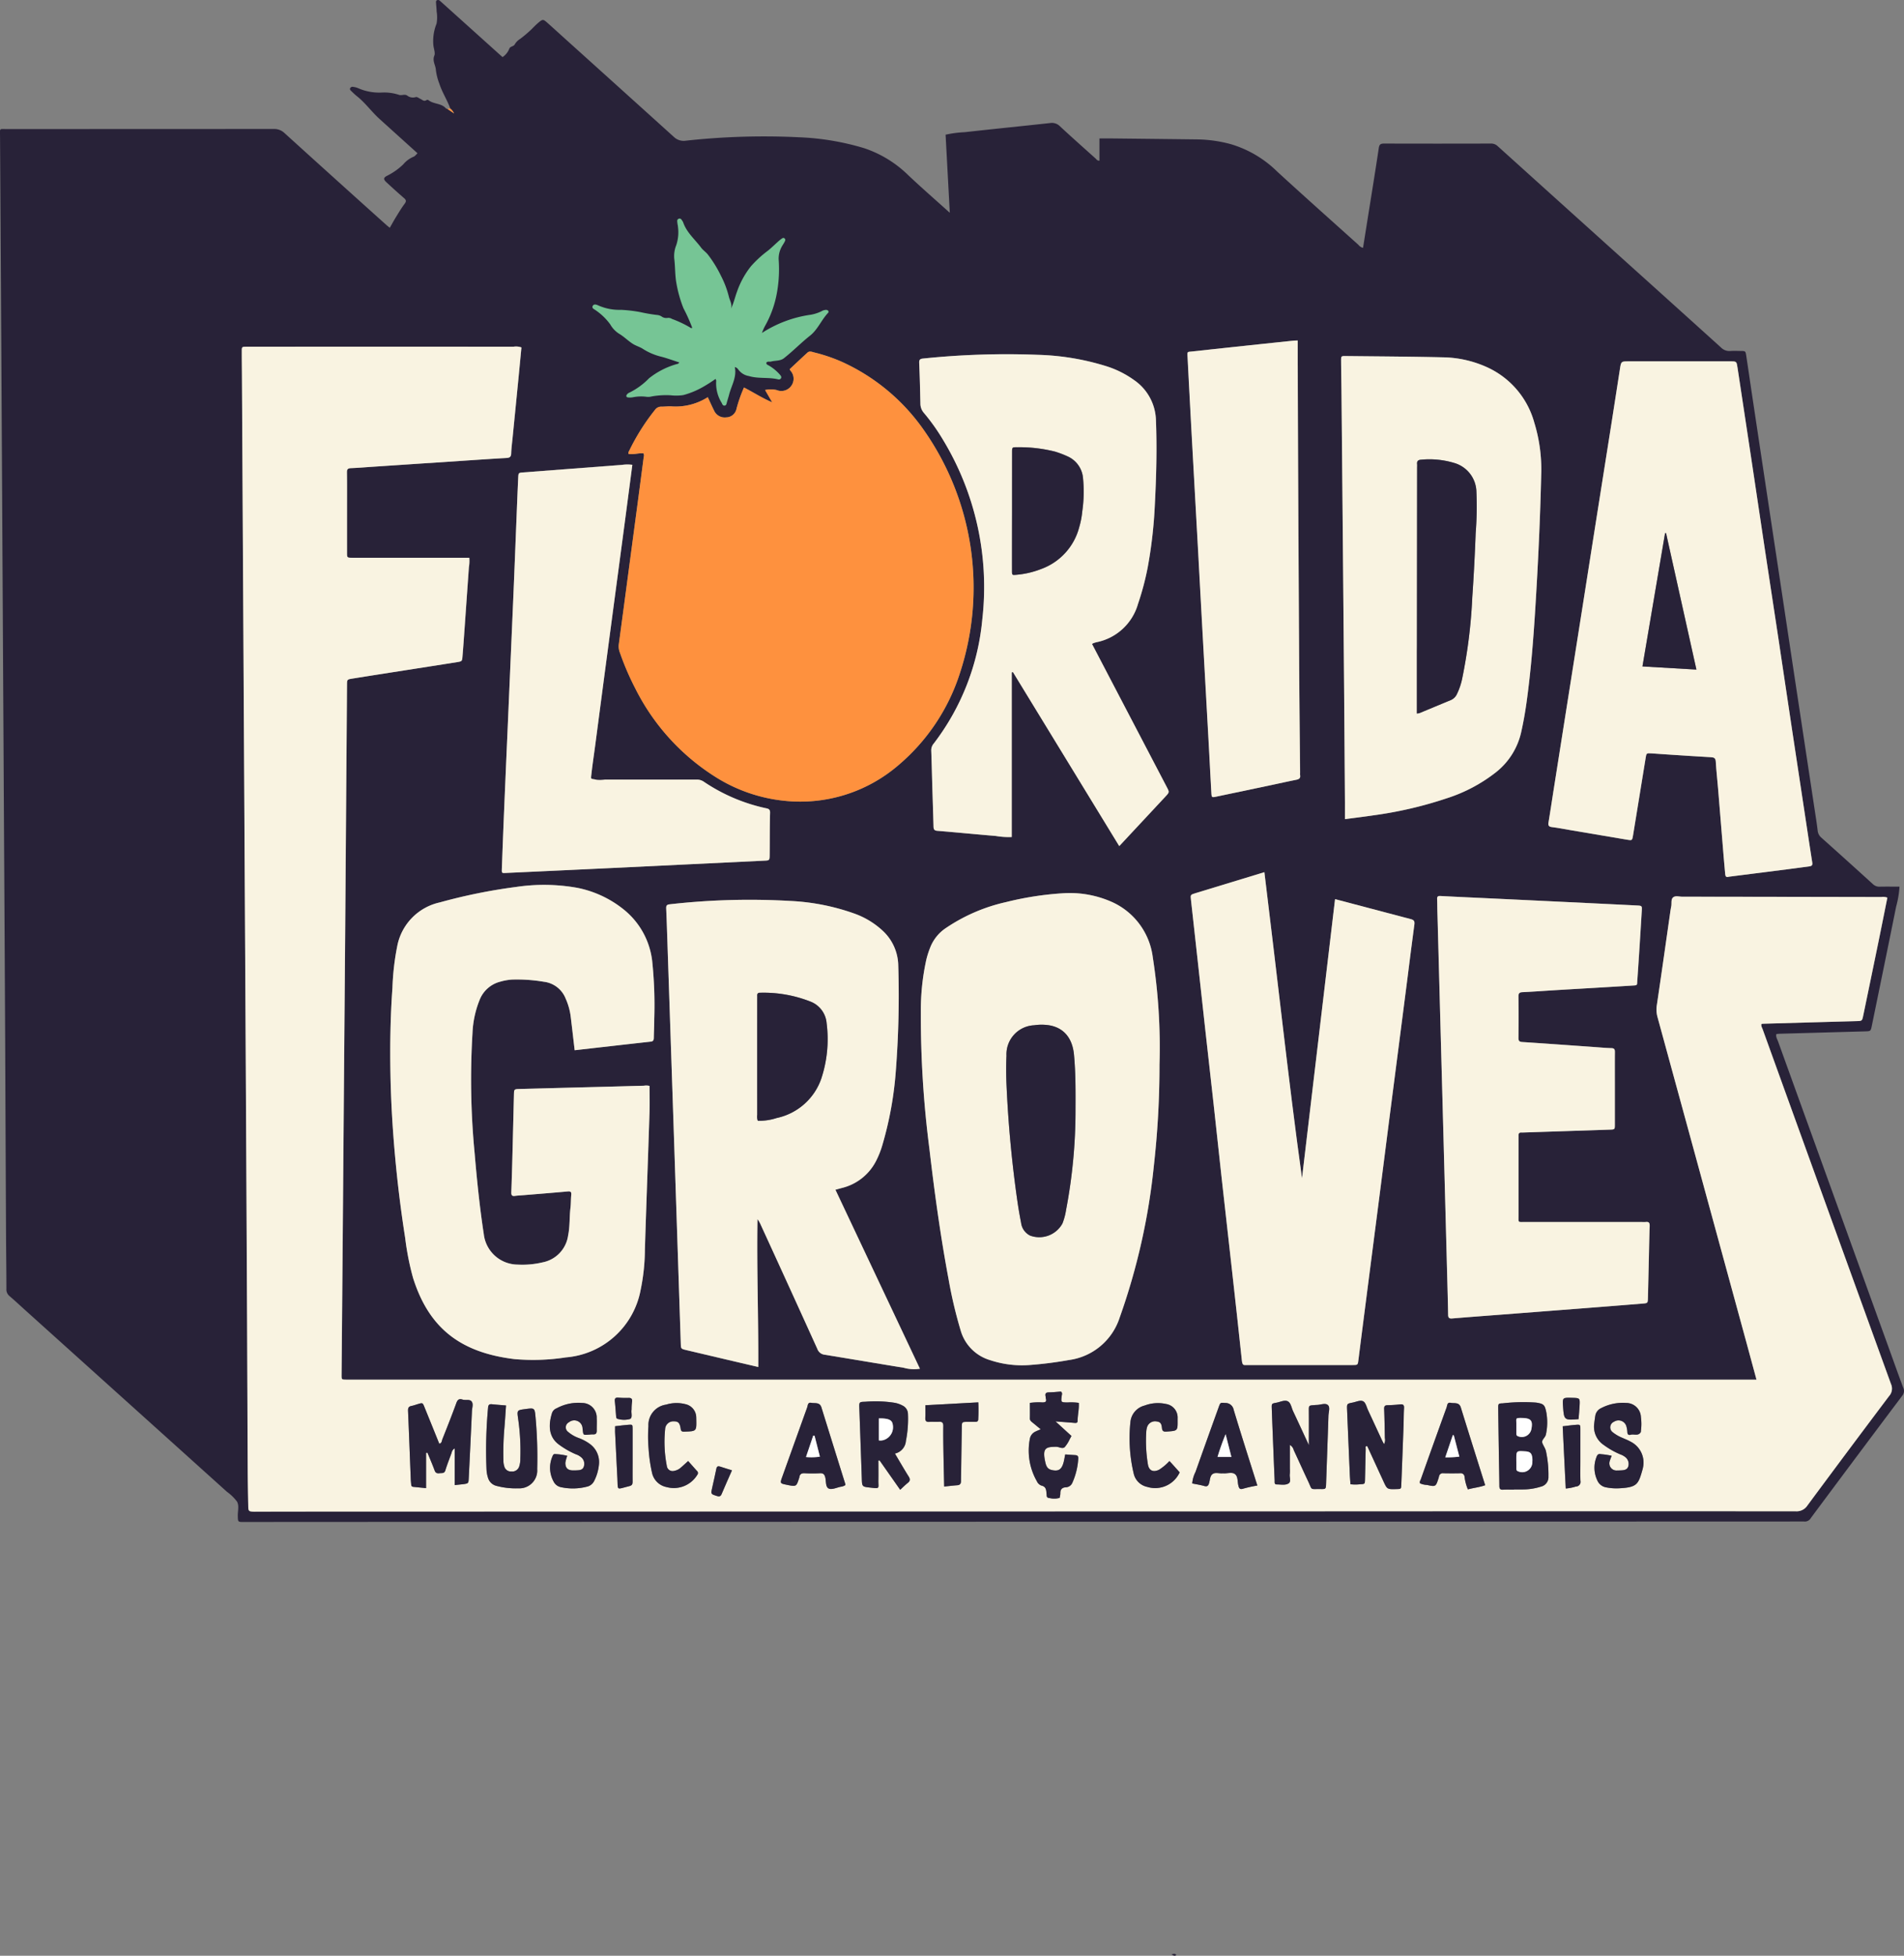 <svg xmlns="http://www.w3.org/2000/svg" width="242.5" height="248.965" viewBox="0 0 242.5 248.965"><rect x="0" y="0" width="242.5" height="248.965" fill="#808080" stroke="none"/><g id="Group_6776" data-name="Group 6776" transform="translate(-400.155 -163.579)"><g id="Group_6775" data-name="Group 6775" transform="translate(400.155 163.579)"><path id="Path_14281" data-name="Path 14281" d="M457.505,177.4c-.382-1.082-1.028-2.041-1.386-3.149a7.262,7.262,0,0,1-.449-1.752c-.028-.613-.485-1.157-.192-1.85.131-.309-.062-.836-.122-1.251a5.918,5.918,0,0,1,.4-2.806,4.529,4.529,0,0,0,.01-1.553c-.007-.357-.055-.712-.074-1.068-.007-.129-.035-.283.115-.36a.329.329,0,0,1,.378.072c.146.125.287.255.43.383l7.164,6.444c.122.11.245.217.383.337a2.27,2.27,0,0,0,.852-1.05c.114-.354.573-.261.724-.608a2.008,2.008,0,0,1,.666-.658,15.7,15.7,0,0,0,1.476-1.253c.267-.276.54-.548.832-.8.564-.477.623-.473,1.168.012.677.6,1.346,1.213,2.019,1.819q7.038,6.338,14.068,12.686a1.8,1.8,0,0,0,1.542.494,91.415,91.415,0,0,1,14.47-.433,33.149,33.149,0,0,1,8.252,1.391,14.625,14.625,0,0,1,5.622,3.453c1.674,1.579,3.411,3.09,5.272,4.766-.185-3.422-.361-6.681-.537-9.94a14.182,14.182,0,0,1,2.429-.319c3.627-.405,7.258-.767,10.885-1.164a1.431,1.431,0,0,1,1.25.41c1.487,1.383,3.008,2.729,4.52,4.085.134.12.229.315.513.292v-2.826c.621,0,1.191-.005,1.76,0q5.394.058,10.786.123a17.09,17.09,0,0,1,4.222.615,14.152,14.152,0,0,1,5.878,3.487c3.419,3.132,6.882,6.216,10.332,9.314a1.068,1.068,0,0,0,.592.388q.289-1.812.576-3.615c.483-3.033.977-6.064,1.433-9.1.07-.462.241-.562.671-.562q6.8.02,13.591,0a1.2,1.2,0,0,1,.878.328q9.2,8.3,18.414,16.591,5.018,4.518,10.029,9.043a1.487,1.487,0,0,0,1.177.446c.436-.033.878-.011,1.317-.006.62.007.631.008.723.612.239,1.572.465,3.147.7,4.72q.855,5.695,1.716,11.39.785,5.206,1.573,10.412.779,5.166,1.556,10.332.785,5.207,1.574,10.412.794,5.246,1.589,10.493c.135.895.282,1.788.387,2.687a1.339,1.339,0,0,0,.48.907q3.286,2.934,6.548,5.9a1.175,1.175,0,0,0,.881.333c.819-.017,1.64-.005,2.515-.005a12.358,12.358,0,0,1-.428,2.534c-1.016,5.052-2.058,10.1-3.092,15.146-.148.723-.146.723-.88.744l-10.781.3c-.163,0-.326.024-.5.037-.1.367.109.652.214.945q7.074,19.6,14.165,39.194c.587,1.623,1.163,3.251,1.77,4.867a.949.949,0,0,1-.124,1.044q-5.837,7.765-11.634,15.561a.877.877,0,0,1-.887.444,2.347,2.347,0,0,0-.329,0l-69.931.023-61.941.017-58.976.014c-2.5,0-5,.009-7.5.01-.777,0-.765,0-.788-.736-.02-.626.2-1.323-.1-1.86a5.9,5.9,0,0,0-1.287-1.253q-12.852-11.569-25.705-23.135c-.653-.587-1.294-1.189-1.962-1.759a1.081,1.081,0,0,1-.415-.911c0-2.169-.035-4.337-.046-6.505q-.059-12.353-.111-24.707-.075-14.824-.164-29.648-.082-14.742-.165-29.483-.082-14.824-.166-29.648-.078-13.383-.161-26.765c-.006-1.073-.134-.907.912-.907q16.968-.007,33.936-.013a1.887,1.887,0,0,1,1.388.524q6.465,5.863,12.963,11.691c.121.109.251.207.441.363.283-.491.537-.96.817-1.414.346-.56.685-1.128,1.08-1.652.249-.329.172-.5-.105-.735-.749-.644-1.48-1.311-2.206-1.98-.424-.391-.414-.6.1-.856a8.186,8.186,0,0,0,2.035-1.444,3.448,3.448,0,0,1,1.292-.958c.189-.058.329-.276.519-.446q-2.419-2.185-4.822-4.355c-1.016-.916-1.812-2.049-2.888-2.907-.257-.2-.493-.436-.731-.664-.1-.092-.209-.206-.141-.352a.351.351,0,0,1,.424-.168,2.171,2.171,0,0,1,.631.174,6.676,6.676,0,0,0,3.036.537,6,6,0,0,1,2.062.274c.388.166.728-.112,1.1.1a1.173,1.173,0,0,0,1.072.217c.2-.079.409.12.606.21.259.119.482.4.816.151a.25.25,0,0,1,.232.023c.658.53,1.647.361,2.228,1.055.029.035.1.031.158.045l.868.585A1.641,1.641,0,0,0,457.505,177.4ZM623.867,339.207H444.754c-.165,0-.33,0-.494,0-.6-.009-.6-.009-.594-.636q.066-7.823.131-15.647.084-10.252.165-20.506.082-10.13.164-20.258.07-8.977.132-17.954.049-6.712.1-13.424c0-.7,0-.71.68-.819,2.22-.356,4.443-.7,6.664-1.049s4.444-.692,6.665-1.046c.636-.1.651-.113.7-.739.1-1.176.18-2.353.264-3.531q.277-3.9.55-7.8a4.867,4.867,0,0,0,.052-1.218h-.893q-7,0-14,0c-.672,0-.679-.007-.68-.659q-.006-2.718,0-5.437c0-1.593.012-3.185-.009-4.777-.005-.4.12-.52.508-.535.932-.036,1.863-.116,2.794-.178q5.792-.385,11.585-.77c1.808-.119,3.615-.243,5.424-.345.395-.022.591-.132.606-.569.023-.657.11-1.312.175-1.967q.372-3.768.746-7.536c.131-1.333.255-2.667.383-4a2.017,2.017,0,0,0-1-.094q-16.8-.007-33.609,0c-.137,0-.274,0-.412,0-.582.011-.593.012-.594.573,0,1.016.013,2.031.019,3.047q.082,14.742.165,29.484.083,14.866.165,29.732.082,14.7.164,29.4.086,15.937.164,31.874.046,9.472.08,18.944c.008,1.537.036,3.074.067,4.61.011.545.078.6.616.634.192.012.384,0,.576,0q5.766-.006,11.532-.012l59.31-.014,58.979-.018q33.032-.011,66.063-.007a1.63,1.63,0,0,0,1.5-.731q5.166-6.983,10.395-13.919a1.423,1.423,0,0,0,.254-1.544q-8.2-22.56-16.339-45.141c-.079-.219-.232-.433-.158-.7.09-.01.171-.026.253-.028q5.926-.167,11.852-.331c.708-.02.712-.015.863-.747q.96-4.629,1.914-9.26c.39-1.9.769-3.81,1.151-5.708a1.46,1.46,0,0,0-.758-.085q-12.685-.025-25.37-.039c-.382,0-.838-.148-1.128.066-.34.252-.187.766-.269,1.162-.045.215-.08.432-.112.649-.569,3.964-1.127,7.93-1.717,11.891a3.61,3.61,0,0,0,.073,1.534q5.644,20.616,11.274,41.235C622.966,335.88,623.4,337.492,623.867,339.207ZM482.1,221.288a.531.531,0,0,1,.047.455q-.371,2.814-.74,5.629-.618,4.649-1.24,9.3-.6,4.486-1.2,8.97a2.189,2.189,0,0,0,.155,1.044,34.277,34.277,0,0,0,1.95,4.531,28.26,28.26,0,0,0,10.075,11.179,20.318,20.318,0,0,0,9.012,3.132,19.157,19.157,0,0,0,14.314-4.446,25.569,25.569,0,0,0,7.965-11.875,34.9,34.9,0,0,0-4.77-31.1,25.6,25.6,0,0,0-10.309-8.48,21.125,21.125,0,0,0-3.5-1.184c-.279-.069-.591-.225-.86.023-.762.7-1.514,1.41-2.262,2.109a1.529,1.529,0,0,0,.091.178,1.53,1.53,0,0,1,.137,1.909,1.558,1.558,0,0,1-1.9.565,3.391,3.391,0,0,0-1.462,0l.905,1.564c-1.265-.53-2.391-1.27-3.591-1.886a17.71,17.71,0,0,0-.957,2.731,1.359,1.359,0,0,1-1.308,1.074,1.483,1.483,0,0,1-1.546-.87c-.278-.551-.528-1.117-.8-1.7a7.641,7.641,0,0,1-4.5,1.179c-.468-.045-.931.029-1.394.026a.952.952,0,0,0-.828.407,27.4,27.4,0,0,0-3.287,5.211.487.487,0,0,0-.081.4C480.845,221.476,481.491,221.235,482.1,221.288Zm-8.749,75.986c3.271-.372,6.482-.741,9.693-1.1.344-.038.381-.235.386-.5.017-.8.055-1.59.058-2.386a53.908,53.908,0,0,0-.266-7.4,9.856,9.856,0,0,0-3.49-6.427A13.641,13.641,0,0,0,473.7,276.6a23.988,23.988,0,0,0-7.787-.118,70.43,70.43,0,0,0-9.743,1.972,7.059,7.059,0,0,0-5.42,5.574,32.613,32.613,0,0,0-.608,5.308c-.268,3.669-.32,7.345-.253,11.024.066,3.541.28,7.074.605,10.6q.473,5.122,1.269,10.206a34.462,34.462,0,0,0,1,5.078c2,6.347,5.968,9.5,12.893,10.343a27.091,27.091,0,0,0,6.568-.214,10.546,10.546,0,0,0,9.523-8.572,25.989,25.989,0,0,0,.548-5.226c.182-5.787.4-11.573.587-17.359.036-1.117.005-2.237.005-3.4a1.7,1.7,0,0,0-.731-.025c-1.481.033-2.963.08-4.444.118q-5.678.148-11.356.295c-.721.019-.724.032-.741.725q-.1,3.786-.188,7.572-.063,2.427-.146,4.854c-.012.344.074.514.454.463s.766-.065,1.149-.1c1.859-.154,3.719-.3,5.578-.47.374-.034.49.063.453.438-.054.546-.033,1.1-.1,1.643-.139,1.172-.055,2.362-.3,3.524a4.054,4.054,0,0,1-3.239,3.42,11.118,11.118,0,0,1-3.184.287,4.376,4.376,0,0,1-4.318-3.885c-.522-3.417-.874-6.856-1.166-10.3a97.837,97.837,0,0,1-.272-15.294,12.652,12.652,0,0,1,.918-4.238,3.838,3.838,0,0,1,2.622-2.3,7.2,7.2,0,0,1,1.453-.264,20.388,20.388,0,0,1,4.1.277,3.411,3.411,0,0,1,2.779,2.155,7.983,7.983,0,0,1,.649,2.37C473.019,294.444,473.174,295.806,473.346,297.274Zm33.211,17.76c.334-.091.6-.165.858-.235a6.651,6.651,0,0,0,4.275-3.353,11.4,11.4,0,0,0,.874-2.211,44.919,44.919,0,0,0,1.678-9.288,124.052,124.052,0,0,0,.313-13.488,6.153,6.153,0,0,0-1.969-4.387,10.471,10.471,0,0,0-3.633-2.2,28.191,28.191,0,0,0-8.119-1.6,90.3,90.3,0,0,0-15.368.423c-.418.04-.481.2-.465.56.07,1.562.117,3.125.169,4.689q.411,12.174.819,24.35.439,13.162.87,26.325c.022.66.019.665.71.829q3.079.728,6.159,1.45c.979.229,1.96.456,3,.7.034-6.328-.2-12.574-.1-18.823a3.641,3.641,0,0,1,.421.734q3.6,7.887,7.2,15.78a1.12,1.12,0,0,0,.941.748c3.355.543,6.706,1.115,10.061,1.659a4.748,4.748,0,0,0,2.065.124Zm41.274-15.977a74.368,74.368,0,0,0-.856-13.623,8.923,8.923,0,0,0-5.28-7.068,13.2,13.2,0,0,0-6.268-1.067,40.016,40.016,0,0,0-7.144,1.118,22.33,22.33,0,0,0-7.789,3.392,5.273,5.273,0,0,0-1.853,2.357,11.491,11.491,0,0,0-.505,1.563,29.958,29.958,0,0,0-.7,6.7,131.346,131.346,0,0,0,1.083,17.326c.647,5.558,1.405,11.1,2.437,16.6a57.1,57.1,0,0,0,1.565,6.638,5.524,5.524,0,0,0,3.742,3.734,12.878,12.878,0,0,0,5.116.611,48.8,48.8,0,0,0,4.9-.624,7.9,7.9,0,0,0,6.474-5.393,82.457,82.457,0,0,0,4.37-19.448A113.949,113.949,0,0,0,547.831,299.057Zm72.521-23.872c2.45-.31,4.927-.621,7.4-.938.952-.122,1.9-.261,2.855-.38.307-.038.413-.158.362-.483-.3-1.869-.577-3.74-.861-5.611q-.865-5.694-1.726-11.388-.863-5.736-1.718-11.473c-.577-3.823-1.166-7.645-1.743-11.468s-1.142-7.649-1.718-11.472q-.87-5.776-1.749-11.551c-.126-.837-.112-.842-.932-.842H607.594c-.978,0-.969,0-1.123,1.011q-.523,3.415-1.063,6.828-.954,6.054-1.915,12.107-.859,5.444-1.714,10.89-.956,6.053-1.914,12.107-.943,5.972-1.886,11.945c-.2,1.273-.39,2.548-.6,3.819-.064.382.035.535.441.583.789.095,1.57.253,2.353.386q3.609.611,7.219,1.22c.636.106.649.1.757-.564q.805-4.911,1.6-9.824c.1-.636.1-.641.775-.6s1.369.1,2.054.141c1.835.118,3.67.242,5.506.344.393.022.576.125.6.566.063,1.123.193,2.242.287,3.363q.365,4.389.72,8.779c.059.711.124,1.422.189,2.132C619.9,275.084,619.964,275.32,620.353,275.185Zm-81.115-29.63a1.4,1.4,0,0,1,.18-.1,3.757,3.757,0,0,1,.393-.119,6.9,6.9,0,0,0,5.289-4.892,34.734,34.734,0,0,0,1.224-4.6,58.289,58.289,0,0,0,.911-7.923c.193-3.617.287-7.238.145-10.86a6.408,6.408,0,0,0-2.772-5.087,12.463,12.463,0,0,0-3.51-1.763,32.14,32.14,0,0,0-8.734-1.46,103.218,103.218,0,0,0-14.634.472c-.37.034-.518.135-.5.549.075,1.726.116,3.455.154,5.183a1.791,1.791,0,0,0,.443,1.189,25.544,25.544,0,0,1,2.431,3.417,36.177,36.177,0,0,1,5.008,22.88,30.572,30.572,0,0,1-6.184,15.794,1.3,1.3,0,0,0-.318.893c.056,1.481.087,2.962.131,4.444.051,1.727.112,3.455.157,5.183.009.335.042.555.473.59,2.488.2,4.972.45,7.46.656a9.741,9.741,0,0,0,2.029.134V249.177l.151-.044,13.541,22.156L548.574,265c.53-.568.531-.57.183-1.235q-3.79-7.25-7.581-14.5Q540.206,247.41,539.238,245.555Zm30.954,32.484c-1.411,11.9-2.812,23.713-4.214,35.531-.906-6.493-1.691-12.972-2.46-19.453s-1.535-12.99-2.332-19.506c-3,.913-5.88,1.789-8.761,2.668-.676.206-.661.209-.585.892q.464,4.13.914,8.261.441,4.009.881,8.017c.358,3.217.724,6.433,1.08,9.65s.7,6.435,1.052,9.652c.411,3.708.833,7.414,1.247,11.122.441,3.953.888,7.905,1.3,11.86.076.72.22.621.69.62q3.212-.006,6.424,0,3.5,0,7,0c.663,0,.66-.009.74-.67q.166-1.347.34-2.694.528-4.121,1.059-8.241.62-4.814,1.242-9.628.613-4.774,1.221-9.548.624-4.855,1.254-9.709.537-4.161,1.071-8.323c.31-2.421.605-4.844.935-7.262.057-.414-.053-.585-.443-.687C576.672,279.755,573.5,278.912,570.192,278.039Zm1.259-10.18c1.346-.18,2.517-.321,3.683-.495a50.649,50.649,0,0,0,9.273-2.159,20,20,0,0,0,6.289-3.328,8.994,8.994,0,0,0,3.191-5.051c.29-1.285.519-2.581.7-3.884.558-4.025.87-8.075,1.121-12.128.347-5.615.612-11.235.74-16.86a20.177,20.177,0,0,0-.883-6.578,10.923,10.923,0,0,0-6.224-7.141,14.079,14.079,0,0,0-5.272-1.166c-4.17-.1-8.342-.118-12.514-.164-.582-.006-.6.011-.595.587.008,1.317.037,2.634.05,3.951q.074,7.863.144,15.726.094,10.745.186,21.491.062,7.535.111,15.07C571.455,266.409,571.451,267.089,571.451,267.859ZM583.9,304.471q.329,12.18.658,24.36.029,1.07.045,2.141c0,.337.123.477.5.446,2.187-.184,4.377-.344,6.566-.512q5.007-.386,10.014-.774,3.858-.3,7.715-.611c.626-.051.634-.066.651-.726.045-1.729.08-3.457.121-5.186.031-1.317.055-2.634.1-3.95.013-.379-.085-.577-.5-.52a3.588,3.588,0,0,1-.494,0q-7.454,0-14.908,0c-.9,0-.8.1-.8-.774q-.005-4.9,0-9.8c0-.137.006-.275,0-.412-.013-.261.073-.421.368-.407.164.008.329,0,.494-.009q5.39-.178,10.78-.357c.616-.021.625-.027.627-.65,0-1.785,0-3.569,0-5.353,0-1.29-.008-2.581.005-3.871,0-.33-.068-.486-.445-.5-.795-.022-1.588-.1-2.382-.155-2.984-.21-5.968-.428-8.953-.621-.387-.025-.508-.132-.5-.527q.032-2.635,0-5.271c0-.376.089-.529.494-.548,1.48-.07,2.958-.182,4.438-.271,3.151-.189,6.3-.363,9.452-.565.828-.053.7.021.757-.743.206-2.929.385-5.861.565-8.791.038-.622.022-.638-.65-.671q-4.481-.227-8.964-.437-4.565-.22-9.129-.437c-2.3-.109-4.606-.209-6.908-.331-.346-.018-.43.1-.414.414.024.493.017.988.031,1.482Q583.559,292,583.9,304.471Zm-103.2-81.72a4.763,4.763,0,0,0-1.329.006q-6.281.474-12.561.957c-.6.046-.623.041-.653.667-.079,1.672-.143,3.345-.211,5.018-.132,3.263-.256,6.527-.395,9.791q-.378,8.884-.768,17.768-.224,5.183-.447,10.365-.142,3.414-.263,6.829c-.021.573-.011.576.5.552q6.745-.313,13.49-.629,9.705-.463,19.41-.934c.684-.033.7-.027.709-.746.021-1.784,0-3.569.052-5.353.014-.5-.269-.522-.584-.59a22.647,22.647,0,0,1-7.815-3.336,1.581,1.581,0,0,0-.917-.3q-5.848.013-11.7,0a4.125,4.125,0,0,1-1.062.035c-.814-.206-.766.062-.664-.845.135-1.2.318-2.392.476-3.589q.614-4.65,1.225-9.3.626-4.731,1.259-9.462.619-4.649,1.24-9.3C480.026,227.835,480.356,225.309,480.692,222.751Zm84.742-15.83c-.266.012-.43.012-.591.029q-3.723.392-7.447.787-2.7.288-5.4.583c-.628.068-.623-.028-.586.687q.277,5.343.567,10.686.382,6.986.774,13.972.276,5.014.546,10.028.388,7.027.781,14.054c.124,2.247.237,4.494.364,6.74.035.627.049.626.685.492q3.419-.718,6.837-1.437c1.1-.232,2.2-.479,3.3-.7.35-.07.549-.2.479-.594a1.967,1.967,0,0,1,0-.329c-.036-3.951-.083-7.9-.107-11.854q-.081-13.255-.145-26.51-.032-6.546-.049-13.092C565.432,209.314,565.435,208.165,565.435,206.921Z" transform="translate(-400.155 -163.579)" fill="#282238"></path><path id="Path_14282" data-name="Path 14282" d="M710.243,680.573c.207-.06.423-.182.621.063C710.619,680.854,710.428,680.656,710.243,680.573Z" transform="translate(-561.039 -431.77)" fill="#282238"></path><path id="Path_14283" data-name="Path 14283" d="M518.924,192.306a1.64,1.64,0,0,1,.478.612l-.868-.585Z" transform="translate(-461.574 -178.483)" fill="#fe913e"></path><path id="Path_14284" data-name="Path 14284" d="M657.074,386.776c-.466-1.715-.9-3.327-1.341-4.938Q650.1,361.22,644.458,340.6a3.608,3.608,0,0,1-.073-1.534c.59-3.961,1.148-7.927,1.717-11.891.031-.217.067-.434.112-.649.082-.4-.071-.91.269-1.162.29-.215.746-.067,1.128-.066q12.685.014,25.37.039a1.46,1.46,0,0,1,.758.085c-.382,1.9-.761,3.8-1.151,5.708q-.951,4.631-1.914,9.261c-.152.732-.155.727-.863.747q-5.926.163-11.852.331c-.082,0-.163.018-.253.028-.074.263.079.476.158.7q8.156,22.576,16.339,45.141a1.422,1.422,0,0,1-.254,1.544q-5.226,6.939-10.395,13.919a1.63,1.63,0,0,1-1.5.731q-33.031-.017-66.063.007l-58.979.018-59.31.014q-5.766,0-11.532.012c-.192,0-.385.01-.576,0-.537-.034-.6-.089-.616-.634-.031-1.536-.059-3.073-.067-4.61q-.046-9.472-.08-18.944-.078-15.937-.164-31.874-.079-14.7-.164-29.4-.083-14.866-.165-29.732-.082-14.742-.165-29.484c-.006-1.016-.02-2.032-.019-3.047,0-.561.012-.562.594-.573.138,0,.275,0,.412,0q16.8,0,33.609,0a2.017,2.017,0,0,1,1,.094c-.127,1.329-.251,2.663-.383,4q-.37,3.768-.746,7.536c-.065.656-.152,1.311-.175,1.967-.015.437-.212.547-.606.569-1.809.1-3.616.226-5.424.345q-5.792.383-11.585.77c-.932.062-1.862.142-2.794.178-.388.015-.513.139-.508.535.022,1.592.009,3.185.009,4.777q0,2.718,0,5.437c0,.652.008.659.68.659q7,0,14,0h.893a4.866,4.866,0,0,1-.052,1.218q-.276,3.9-.55,7.8c-.084,1.177-.165,2.355-.264,3.531-.053.626-.068.638-.7.739-2.221.354-4.443.7-6.665,1.046s-4.444.693-6.664,1.049c-.677.109-.676.124-.68.819q-.048,6.712-.1,13.424-.066,8.976-.132,17.954-.079,10.129-.164,20.259-.083,10.253-.165,20.506-.064,7.824-.131,15.647c-.005.627,0,.627.594.636.165,0,.33,0,.494,0H657.074ZM487.627,396.1l.173-.036c.309.758.639,1.508.919,2.276.126.346.348.385.639.346s.594.064.725-.36c.235-.758.53-1.5.8-2.243a.745.745,0,0,1,.394-.552V400.2l.885-.094c.054-.006.109-.009.164-.017.7-.1.7-.1.738-.781q.208-4.275.408-8.551c.018-.405.2-.886-.043-1.2s-.778-.115-1.164-.244c-.42-.141-.625.014-.78.439-.564,1.544-1.167,3.073-1.776,4.6-.081.2-.058.512-.4.581q-.942-2.326-1.882-4.647c-.234-.575-.239-.573-.8-.409-.289.084-.574.191-.868.25-.38.076-.442.291-.426.648.127,2.878.231,5.757.346,8.635.01.246.036.492.058.738a.262.262,0,0,0,.244.275l1.647.167Zm117.734,3.987a5.147,5.147,0,0,0,1.268,0c.559-.025.568-.037.583-.622.033-1.29.051-2.579.087-3.869,0-.131-.094-.339.159-.377a.828.828,0,0,1,.091.128q1,2.165,1.993,4.332c.489,1.065.489,1.065,1.7,1.029.567-.017.57-.017.593-.6q.143-3.7.283-7.4c.028-.768.016-1.538.064-2.3.027-.419-.124-.526-.514-.482-.518.059-1.04.1-1.561.1-.347.006-.469.117-.455.479.048,1.234.065,2.469.09,3.7a1.1,1.1,0,0,1-.112.781c-.1-.2-.19-.356-.265-.518-.589-1.268-1.172-2.538-1.764-3.8-.185-.4-.295-.95-.611-1.13-.359-.2-.892.066-1.345.155-.742.146-.746.145-.714.939q.171,4.114.348,8.227C605.3,399.268,605.333,399.677,605.361,400.091Zm-5.3-4.975c-.72-1.552-1.357-2.941-2.01-4.322-.208-.441-.274-1.067-.685-1.264s-.949.09-1.43.18c-.605.114-.619.115-.6.7.06,1.727.13,3.454.2,5.18q.079,2.014.167,4.028c.009.2-.063.508.261.5.516-.005,1.105.138,1.527-.141.343-.226.084-.769.139-1.168a4.84,4.84,0,0,0,.009-.658c0-1,0-1.993,0-3.067a1.06,1.06,0,0,1,.5.676c.616,1.314,1.207,2.64,1.827,3.952.561,1.188.2.976,1.549.993.715.009.715,0,.74-.7.1-2.878.208-5.755.3-8.634.015-.459.235-1.059-.056-1.344-.332-.323-.932-.038-1.416-.03-.109,0-.219.013-.329.021-.724.05-.7.05-.695.816C600.074,392.2,600.062,393.562,600.062,395.117ZM626.2,400.78v-.025c.384,0,.769.007,1.153,0a7.6,7.6,0,0,0,2.268-.358,1.23,1.23,0,0,0,.957-1.272,14.112,14.112,0,0,0-.321-3.267c-.093-.373-.349-.7-.461-1.039-.123-.373.384-.656.46-1.062a7.2,7.2,0,0,0,.059-2.779c-.2-.993-.314-1.12-1.3-1.279a22.827,22.827,0,0,0-4.271.095c-.552.014-.564.055-.558.642.02,1.922.05,3.843.079,5.764.021,1.372.055,2.744.065,4.116,0,.345.1.494.471.472C625.262,400.759,625.729,400.78,626.2,400.78ZM565.913,393.1c-.267.113-.465.185-.652.278a1.245,1.245,0,0,0-.726.935,7.848,7.848,0,0,0,.9,5.4,1,1,0,0,0,.587.548c.523.116.6.489.628.917.008.109.029.218.029.328,0,.251.156.332.369.34a2.523,2.523,0,0,0,1.273-.023c.03-.014.028-.1.038-.155a2.079,2.079,0,0,0,.061-.406c-.015-.485.178-.752.69-.787a.935.935,0,0,0,.839-.575,8.8,8.8,0,0,0,.752-3.1c.014-.288-.107-.4-.369-.418l-1.291-.089c-.086.416-.133.767-.233,1.1-.257.862-.677,1.088-1.537.869-.592-.15-.7-.653-.8-1.133-.358-1.7.167-1.8,1.412-1.812.375,0,.791.311,1.089.046a4.224,4.224,0,0,0,.653-1.036c.069-.116.129-.239.209-.386L567.8,392.09c.929.072,1.665.124,2.4.189.213.019.409.021.411-.249.006-.765.207-1.519.154-2.3a6.693,6.693,0,0,0-1.412-.054c-.863-.012-.859,0-.763-.832.021-.178.12-.378-.1-.552-.494.036-1.011.1-1.529.1-.359.006-.5.128-.429.486.023.107.016.221.046.325.11.4-.1.462-.432.469a7.877,7.877,0,0,0-1.609.061c0,.662.01,1.316,0,1.969-.006.264.156.387.328.525C565.2,392.506,565.532,392.784,565.913,393.1Zm-18.572,3.089a1.789,1.789,0,0,0,1.4-1.617,14.341,14.341,0,0,0,.26-3.433,1.2,1.2,0,0,0-.673-1.057,3.408,3.408,0,0,0-1-.355,15.666,15.666,0,0,0-3.769-.138c-.764.022-.775.039-.75.786.1,2.984.213,5.969.313,8.954.036,1.072.026,1.072,1.06,1.189,1.319.15,1.032.131,1.053-.939.016-.832,0-1.665,0-2.5l.146-.03,2.631,3.748c.358-.327.645-.621.964-.873s.326-.482.113-.822C548.507,398.178,547.961,397.229,547.341,396.187Zm-49.53-6.123c-.647-.055-1.22-.094-1.789-.157-.353-.039-.477.091-.5.447a58.932,58.932,0,0,0-.2,7.806,4.037,4.037,0,0,0,.2,1.128,1.487,1.487,0,0,0,1.09,1.015,9.475,9.475,0,0,0,2.767.308,2.273,2.273,0,0,0,2.4-2.447,56.355,56.355,0,0,0-.208-6.574c-.11-1.226-.109-1.226-1.3-1.068-1.076.143-1.071.142-.92,1.23a28.49,28.49,0,0,1,.281,5.085,3.009,3.009,0,0,1-.14.972.936.936,0,0,1-1.014.66.869.869,0,0,1-.9-.691,2.2,2.2,0,0,1-.1-.729,36.712,36.712,0,0,1,.1-3.863C497.673,392.18,497.731,391.17,497.811,390.064Zm140.82,6.408a8.986,8.986,0,0,0-1.355-.205c-.356-.083-.494.086-.593.388a3.731,3.731,0,0,0,.118,2.954,1.486,1.486,0,0,0,1.1.877,6.69,6.69,0,0,0,1.719.121c2.3-.125,2.411-.538,2.959-2.472a.733.733,0,0,0,.016-.08,2.979,2.979,0,0,0-1.58-3.394c-.331-.189-.694-.323-1.043-.482a4.853,4.853,0,0,1-1.205-.7.774.774,0,0,1,.156-1.343,1.044,1.044,0,0,1,1.6.673,3.091,3.091,0,0,1,.1.649c.01.293.161.414.418.335.428-.131.983.21,1.293-.345a.474.474,0,0,0,.018-.162,6.433,6.433,0,0,0,0-1.723,1.877,1.877,0,0,0-1.876-1.819,5.95,5.95,0,0,0-3.181.655,1.3,1.3,0,0,0-.758,1.007c-.051.325-.094.651-.135.978a2.794,2.794,0,0,0,1.214,2.709,10.245,10.245,0,0,0,2.142,1.211,2.12,2.12,0,0,1,.64.361,1.1,1.1,0,0,1,.355,1.12c-.121.454-.511.524-.912.541-.165.007-.33.019-.494.013a.91.91,0,0,1-.946-1.253A5.678,5.678,0,0,1,638.631,396.472Zm-133.021,0a7.623,7.623,0,0,0-1.49-.222c-.241-.048-.328.119-.4.316a3.613,3.613,0,0,0,.153,3.17,1.341,1.341,0,0,0,.937.722,7.136,7.136,0,0,0,3.259-.052,1.351,1.351,0,0,0,.959-.712,5.771,5.771,0,0,0,.63-2.2,2.844,2.844,0,0,0-1.2-2.562,5.776,5.776,0,0,0-1.375-.728,4.262,4.262,0,0,1-1.346-.772.72.72,0,0,1,.094-1.238,1.061,1.061,0,0,1,1.734.811c.116.887.006.819.941.754a3.024,3.024,0,0,1,.41-.023c.37.025.461-.177.454-.5-.011-.521.025-1.043-.005-1.561a1.855,1.855,0,0,0-1.838-1.935,5.774,5.774,0,0,0-3.255.672,1.024,1.024,0,0,0-.58.555c-.442,1.369-.561,3,.824,4.039a10.66,10.66,0,0,0,2.2,1.268,2.016,2.016,0,0,1,.765.463,1.078,1.078,0,0,1,.225,1.149c-.138.362-.481.411-.818.426a5.432,5.432,0,0,1-.657.009c-.6-.046-.859-.354-.859-.966A4.407,4.407,0,0,1,505.609,396.474Zm35.422,3.723a.906.906,0,0,0-.019-.162q-1.516-4.861-3.032-9.722c-.217-.7-.827-.492-1.3-.584-.451-.089-.425.336-.517.591q-1.589,4.4-3.164,8.813c-.306.855-.308.854.585,1.035,1.2.242,1.2.242,1.557-.857a.417.417,0,0,0,.026-.078c.043-.4.249-.558.662-.539a19.435,19.435,0,0,0,1.975,0c.423-.024.576.166.667.534.123.5.015,1.224.449,1.417.389.173.992-.122,1.5-.229A1.375,1.375,0,0,0,541.032,400.2Zm81.485.018c-1.042-3.316-2.083-6.6-3.1-9.894-.221-.712-.823-.493-1.289-.592s-.433.339-.522.584q-1.654,4.559-3.276,9.129c-.059.165-.205.333-.1.538a2.312,2.312,0,0,0,.875.2c1.119.246,1.121.238,1.481-.871.025-.078.039-.16.06-.24a.48.48,0,0,1,.549-.375c.714.015,1.428.016,2.141,0a.483.483,0,0,1,.557.455,5.967,5.967,0,0,0,.425,1.6C621.047,400.54,621.789,400.488,622.517,400.215Zm-29.016.041c-1.027-3.262-2.052-6.443-3.015-9.643a1.06,1.06,0,0,0-1.08-.868c-.6-.049-.61-.071-.818.506q-1.488,4.137-2.963,8.278a3.889,3.889,0,0,0-.417,1.462c.508.1,1.024.179,1.521.322.4.115.527-.034.632-.386.115-.389.1-.888.43-1.127.356-.26.852-.058,1.284-.1a.469.469,0,0,1,.082,0c.513.047,1.124-.205,1.517.118.361.3.29.913.4,1.391.084.363.16.6.646.44A16.723,16.723,0,0,1,593.5,400.256Zm-11.2-3.116a6.74,6.74,0,0,1-1.312,1.1c-.761.377-1.311.115-1.435-.706a18.449,18.449,0,0,1-.207-4.1,2.5,2.5,0,0,1,.115-.643,1.065,1.065,0,0,1,1.17-.7c.467.054.656.21.715.83.046.483.27.487.652.461,1.353-.1,1.354-.083,1.344-1.435,0-.082,0-.165,0-.247a1.742,1.742,0,0,0-1.454-1.821,4.792,4.792,0,0,0-2.749.194,2.392,2.392,0,0,0-1.808,2.109,19.475,19.475,0,0,0,.415,6.534,2.237,2.237,0,0,0,1.719,1.71,3.433,3.433,0,0,0,4.14-1.848c-.3-.338-.611-.685-.922-1.031C582.58,397.428,582.466,397.311,582.306,397.14Zm-61.3,0c-.366.33-.646.593-.938.841a1.672,1.672,0,0,1-.8.4.746.746,0,0,1-.98-.627,15.94,15.94,0,0,1-.214-4.667,1.04,1.04,0,0,1,1.107-1c.553-.006.766.19.875.943.05.34.187.376.483.366,1.535-.052,1.535-.044,1.506-1.544,0-.082,0-.165-.006-.247a1.747,1.747,0,0,0-1.4-1.71,4.5,4.5,0,0,0-2.438.063,2.614,2.614,0,0,0-2.254,2.733,18.086,18.086,0,0,0,.021,2.88,19.368,19.368,0,0,0,.444,3.091,2.354,2.354,0,0,0,1.842,1.789,3.5,3.5,0,0,0,3.924-1.568.351.351,0,0,0-.065-.5C521.751,397.978,521.39,397.567,521.008,397.136Zm32.608,3.248c.611-.063,1.149-.124,1.689-.17.348-.03.454-.229.452-.548,0-.493.015-.986.022-1.479q.04-2.67.079-5.341c.011-.691.016-.692.746-.7.329,0,.658,0,.986,0,.227,0,.368-.083.363-.331a21.2,21.2,0,0,0,.008-2.15l-6.742.367c0,.6.019,1.1-.006,1.587-.019.379.088.562.5.533s.823.016,1.232-.012c.43-.03.566.131.56.562-.017,1.15,0,2.3.021,3.451C553.55,397.546,553.585,398.938,553.615,400.384Zm78.776-7.668c.13,2.652.259,5.267.39,7.92a5.841,5.841,0,0,0,1.3-.258.585.585,0,0,0,.571-.706c-.041-.819-.012-1.643-.012-2.465,0-1.369,0-2.739,0-4.108,0-.609-.01-.619-.641-.567C633.485,392.576,632.973,392.649,632.391,392.716ZM511.7,392.71c0,.318-.009.535,0,.751.095,1.94.186,3.88.292,5.819.093,1.7-.2,1.477,1.532,1.052.347-.085.413-.262.407-.573-.014-.793,0-1.587,0-2.381,0-1.45,0-2.9,0-4.351,0-.527-.016-.542-.553-.5S512.291,392.644,511.7,392.71Zm14.882,5.613c-.557-.176-1.023-.317-1.483-.471-.291-.1-.443-.042-.509.294-.162.829-.362,1.649-.541,2.475-.156.72-.141.727.586.959.295.094.494.1.636-.244C525.683,400.356,526.12,399.388,526.587,398.323ZM513.8,390.47h0a7.8,7.8,0,0,1,.052-.817c.061-.372-.021-.569-.448-.553a11.547,11.547,0,0,1-1.309-.034c-.385-.03-.458.15-.423.484.065.624.11,1.251.158,1.876.013.173.043.334.251.357a2.853,2.853,0,0,0,1.529,0c.345-.177.121-.757.185-1.153A1.524,1.524,0,0,0,513.8,390.47Zm120.609,1.335c.044-.562.1-1.129.13-1.7.053-.989.047-.989-.956-1.017-1.231-.034-1.231-.034-1.148,1.152C632.559,391.931,632.6,391.96,634.414,391.806Z" transform="translate(-433.361 -211.148)" fill="#f9f3e1"></path><path id="Path_14285" data-name="Path 14285" d="M567.056,269.544c-.6-.054-1.25.187-1.889.077a.487.487,0,0,1,.081-.4,27.4,27.4,0,0,1,3.287-5.211.952.952,0,0,1,.828-.407c.463,0,.927-.071,1.394-.026a7.641,7.641,0,0,0,4.5-1.179c.274.583.524,1.149.8,1.7a1.483,1.483,0,0,0,1.546.87,1.358,1.358,0,0,0,1.308-1.074,17.712,17.712,0,0,1,.957-2.731c1.2.616,2.326,1.356,3.591,1.886l-.905-1.564a3.391,3.391,0,0,1,1.462,0,1.558,1.558,0,0,0,1.9-.565,1.53,1.53,0,0,0-.137-1.909,1.539,1.539,0,0,1-.091-.178c.748-.7,1.5-1.409,2.263-2.109.269-.247.582-.091.86-.023a21.13,21.13,0,0,1,3.5,1.184,25.6,25.6,0,0,1,10.309,8.48,34.9,34.9,0,0,1,4.77,31.1,25.57,25.57,0,0,1-7.965,11.875,19.156,19.156,0,0,1-14.314,4.446,20.319,20.319,0,0,1-9.012-3.132,28.26,28.26,0,0,1-10.075-11.179,34.279,34.279,0,0,1-1.95-4.531,2.189,2.189,0,0,1-.155-1.044q.608-4.483,1.2-8.97.621-4.648,1.24-9.3.374-2.814.74-5.629A.531.531,0,0,0,567.056,269.544Z" transform="translate(-485.115 -211.835)" fill="#fe913e"></path><path id="Path_14286" data-name="Path 14286" d="M526.945,418.739c-.173-1.469-.328-2.831-.495-4.191a7.98,7.98,0,0,0-.649-2.37,3.411,3.411,0,0,0-2.779-2.155,20.4,20.4,0,0,0-4.1-.277,7.208,7.208,0,0,0-1.453.264,3.838,3.838,0,0,0-2.622,2.3,12.652,12.652,0,0,0-.917,4.238,97.829,97.829,0,0,0,.272,15.294c.292,3.445.644,6.884,1.166,10.3a4.376,4.376,0,0,0,4.318,3.885,11.116,11.116,0,0,0,3.184-.287,4.054,4.054,0,0,0,3.239-3.42c.241-1.162.157-2.352.3-3.524.064-.544.043-1.1.1-1.643.037-.375-.078-.472-.453-.438-1.858.171-3.718.316-5.578.47-.383.032-.768.045-1.149.1s-.466-.119-.454-.463q.087-2.427.146-4.854.1-3.786.188-7.572c.018-.693.02-.706.741-.725q5.678-.153,11.356-.294c1.482-.039,2.963-.086,4.444-.118a1.7,1.7,0,0,1,.731.025c0,1.165.031,2.285-.005,3.4-.189,5.787-.405,11.572-.587,17.359a25.981,25.981,0,0,1-.548,5.226,10.546,10.546,0,0,1-9.523,8.572,27.088,27.088,0,0,1-6.568.214c-6.925-.841-10.893-4-12.893-10.343a34.469,34.469,0,0,1-1-5.078q-.8-5.083-1.269-10.206c-.326-3.525-.539-7.058-.605-10.6-.068-3.679-.016-7.355.253-11.024a32.614,32.614,0,0,1,.608-5.308,7.059,7.059,0,0,1,5.42-5.574,70.435,70.435,0,0,1,9.743-1.972,23.986,23.986,0,0,1,7.787.118,13.641,13.641,0,0,1,6.029,2.865,9.857,9.857,0,0,1,3.49,6.427,53.928,53.928,0,0,1,.266,7.4c0,.8-.041,1.59-.058,2.386-.006.267-.042.464-.386.5C533.427,418,530.216,418.367,526.945,418.739Z" transform="translate(-453.753 -285.043)" fill="#f9f3e1"></path><path id="Path_14287" data-name="Path 14287" d="M598.044,438.526l10.762,22.786a4.749,4.749,0,0,1-2.065-.124c-3.355-.544-6.706-1.116-10.061-1.659a1.119,1.119,0,0,1-.941-.748q-3.575-7.9-7.2-15.78a3.647,3.647,0,0,0-.421-.734c-.106,6.249.13,12.495.1,18.823-1.043-.242-2.023-.469-3-.7q-3.08-.723-6.159-1.45c-.69-.164-.688-.169-.71-.829q-.435-13.163-.87-26.325-.406-12.175-.819-24.35c-.052-1.563-.1-3.127-.169-4.689-.016-.364.047-.519.465-.56a90.3,90.3,0,0,1,15.368-.423,28.189,28.189,0,0,1,8.119,1.6,10.471,10.471,0,0,1,3.633,2.2,6.153,6.153,0,0,1,1.969,4.387,124.037,124.037,0,0,1-.313,13.488,44.915,44.915,0,0,1-1.678,9.288,11.4,11.4,0,0,1-.874,2.211,6.651,6.651,0,0,1-4.275,3.353C598.64,438.362,598.378,438.435,598.044,438.526Zm-9.88-8.781a7.083,7.083,0,0,0,2.4-.357,7.7,7.7,0,0,0,5.674-5,15.974,15.974,0,0,0,.684-7.06,3.227,3.227,0,0,0-1.972-2.725,16.292,16.292,0,0,0-6.5-1.159c-.3-.011-.38.144-.366.406.007.137,0,.274,0,.411q0,7.362,0,14.724A1.438,1.438,0,0,0,588.164,429.745Z" transform="translate(-491.642 -287.071)" fill="#f9f3e1"></path><path id="Path_14288" data-name="Path 14288" d="M674.287,421.646a113.95,113.95,0,0,1-.708,12.816,82.453,82.453,0,0,1-4.37,19.448,7.9,7.9,0,0,1-6.474,5.393,48.8,48.8,0,0,1-4.9.624,12.879,12.879,0,0,1-5.116-.611,5.525,5.525,0,0,1-3.743-3.734,57.1,57.1,0,0,1-1.565-6.638c-1.032-5.5-1.79-11.045-2.437-16.6a131.336,131.336,0,0,1-1.083-17.326,29.961,29.961,0,0,1,.7-6.7,11.491,11.491,0,0,1,.505-1.563,5.272,5.272,0,0,1,1.852-2.357,22.33,22.33,0,0,1,7.789-3.392,40.018,40.018,0,0,1,7.144-1.118,13.2,13.2,0,0,1,6.268,1.067,8.923,8.923,0,0,1,5.28,7.068A74.363,74.363,0,0,1,674.287,421.646Zm-10.7,5.858c.01-2.359.026-4.717-.195-7.071-.192-2.044-1.225-3.358-3.012-3.719a6.163,6.163,0,0,0-2.05-.031,3.7,3.7,0,0,0-3.535,3.879c-.057,1.29-.046,2.579.012,3.867q.332,7.4,1.393,14.736c.129.894.287,1.786.459,2.673a2.1,2.1,0,0,0,1.143,1.616,3.364,3.364,0,0,0,4.119-1.533,7.988,7.988,0,0,0,.466-1.743A67.4,67.4,0,0,0,663.591,427.5Z" transform="translate(-526.61 -286.167)" fill="#f9f3e1"></path><path id="Path_14289" data-name="Path 14289" d="M832.994,324.787c-.389.135-.451-.1-.475-.372-.065-.71-.13-1.421-.189-2.132q-.362-4.39-.72-8.779c-.093-1.121-.224-2.24-.287-3.363-.025-.441-.208-.544-.6-.566-1.836-.1-3.671-.226-5.506-.344-.685-.044-1.369-.1-2.054-.141s-.672-.036-.775.6q-.8,4.912-1.6,9.824c-.108.66-.121.671-.757.564q-3.611-.6-7.219-1.22c-.784-.133-1.565-.291-2.353-.386-.406-.049-.5-.2-.441-.583.213-1.271.4-2.546.6-3.82q.942-5.972,1.886-11.945.957-6.053,1.914-12.107.859-5.445,1.714-10.89.956-6.053,1.915-12.107.538-3.413,1.063-6.828c.155-1.009.145-1.011,1.123-1.011h12.932c.82,0,.806,0,.932.842q.868,5.777,1.749,11.551c.576,3.824,1.141,7.649,1.718,11.472s1.166,7.645,1.743,11.468,1.142,7.649,1.718,11.473q.857,5.695,1.726,11.388c.284,1.871.563,3.742.861,5.611.051.325-.055.444-.362.483-.952.119-1.9.258-2.855.38C837.921,324.166,835.444,324.477,832.994,324.787Zm-4.138-26.37-3.865-17.368h-.127c-.956,5.632-1.912,11.264-2.88,16.963Z" transform="translate(-612.796 -213.181)" fill="#f9f3e1"></path><path id="Path_14290" data-name="Path 14290" d="M665.476,294.16q.969,1.854,1.938,3.709,3.791,7.25,7.581,14.5c.348.665.347.667-.183,1.235l-5.868,6.291L655.4,297.738l-.151.044v20.954a9.737,9.737,0,0,1-2.029-.134c-2.488-.206-4.972-.452-7.461-.656-.431-.036-.465-.255-.473-.59-.045-1.728-.105-3.455-.157-5.183-.044-1.482-.075-2.963-.131-4.444a1.3,1.3,0,0,1,.318-.893,30.571,30.571,0,0,0,6.184-15.794,36.177,36.177,0,0,0-5.008-22.88,25.553,25.553,0,0,0-2.431-3.417,1.791,1.791,0,0,1-.443-1.189c-.037-1.728-.079-3.457-.153-5.183-.018-.413.131-.514.5-.548a103.221,103.221,0,0,1,14.634-.472,32.14,32.14,0,0,1,8.734,1.46,12.465,12.465,0,0,1,3.511,1.763,6.408,6.408,0,0,1,2.772,5.087c.142,3.622.047,7.243-.145,10.86a58.289,58.289,0,0,1-.911,7.923,34.715,34.715,0,0,1-1.224,4.6,6.9,6.9,0,0,1-5.289,4.892,3.788,3.788,0,0,0-.393.119A1.413,1.413,0,0,0,665.476,294.16ZM655.29,277.271v2.716c0,1.618,0,3.237,0,4.855,0,.549.012.555.531.513a11.187,11.187,0,0,0,3.189-.74,7.725,7.725,0,0,0,4.842-5.324,10.548,10.548,0,0,0,.387-2.014,17.314,17.314,0,0,0,.1-4.182,3.324,3.324,0,0,0-1.974-2.816,12.226,12.226,0,0,0-1.609-.609,18.536,18.536,0,0,0-4.8-.552c-.651,0-.657-.012-.658.665Q655.287,273.527,655.29,277.271Z" transform="translate(-526.393 -212.184)" fill="#f9f3e1"></path><path id="Path_14291" data-name="Path 14291" d="M733.712,397.762c3.3.873,6.48,1.717,9.659,2.547.39.1.5.272.443.687-.33,2.418-.626,4.841-.935,7.262q-.533,4.162-1.071,8.323-.627,4.855-1.254,9.709-.613,4.774-1.221,9.548-.619,4.814-1.242,9.628-.531,4.12-1.059,8.241-.172,1.347-.34,2.694c-.081.661-.078.669-.74.67q-3.5.005-7,0-3.212,0-6.423,0c-.47,0-.614.1-.69-.62-.416-3.955-.864-7.907-1.3-11.86-.413-3.707-.836-7.414-1.247-11.122-.356-3.217-.7-6.435-1.052-9.652s-.722-6.433-1.08-9.65q-.445-4.008-.881-8.017-.455-4.131-.914-8.261c-.077-.683-.09-.686.585-.892,2.881-.879,5.762-1.755,8.761-2.668.8,6.516,1.561,13.011,2.332,19.506s1.554,12.96,2.46,19.453C730.9,421.476,732.3,409.658,733.712,397.762Z" transform="translate(-563.675 -283.302)" fill="#f9f3e1"></path><path id="Path_14292" data-name="Path 14292" d="M755.627,316.731c0-.769,0-1.45,0-2.13q-.053-7.535-.111-15.07-.089-10.745-.186-21.491-.07-7.863-.144-15.726c-.013-1.317-.042-2.634-.05-3.951,0-.576.013-.593.595-.587,4.172.046,8.344.066,12.514.164a14.079,14.079,0,0,1,5.272,1.166,10.923,10.923,0,0,1,6.224,7.141,20.177,20.177,0,0,1,.883,6.579c-.128,5.625-.393,11.245-.74,16.86-.251,4.053-.563,8.1-1.121,12.128-.18,1.3-.409,2.6-.7,3.884a8.994,8.994,0,0,1-3.191,5.051,20,20,0,0,1-6.289,3.328,50.654,50.654,0,0,1-9.273,2.159C758.144,316.41,756.973,316.551,755.627,316.731Zm9.162-13.451a1.864,1.864,0,0,0,.327-.053c1.34-.554,2.678-1.114,4.019-1.667a1.541,1.541,0,0,0,.777-.81,8.278,8.278,0,0,0,.632-1.862,66.186,66.186,0,0,0,1.3-10.435c.188-2.708.326-5.421.429-8.134a43.3,43.3,0,0,0,.094-5.261,3.905,3.905,0,0,0-2.882-3.688,10.94,10.94,0,0,0-4.147-.4c-.366.021-.566.161-.522.556a3.8,3.8,0,0,1,0,.411q-.011,11.36-.022,22.719c0,.275-.007.549-.007.823C764.788,298.06,764.789,300.638,764.789,303.28Z" transform="translate(-584.331 -212.451)" fill="#f9f3e1"></path><path id="Path_14293" data-name="Path 14293" d="M781.26,427.459q-.338-12.468-.675-24.936c-.014-.494-.007-.988-.031-1.482-.015-.311.069-.432.414-.414,2.3.122,4.605.222,6.908.331q4.564.217,9.129.437,4.482.216,8.964.437c.672.034.688.049.65.671-.18,2.931-.358,5.862-.565,8.791-.054.764.071.69-.757.743-3.15.2-6.3.376-9.452.565-1.48.089-2.958.2-4.438.271-.4.019-.5.172-.494.548q.026,2.635,0,5.271c0,.4.116.5.5.527,2.985.193,5.969.411,8.953.621.794.056,1.587.133,2.382.155.377.011.448.167.445.5-.013,1.291-.005,2.581-.005,3.872,0,1.784,0,3.569,0,5.353,0,.624-.011.63-.626.651q-5.39.181-10.78.357c-.165.005-.33.016-.494.009-.3-.014-.381.146-.368.407.007.137,0,.275,0,.412q0,4.9,0,9.8c0,.877-.1.773.8.774q7.453,0,14.908,0a3.6,3.6,0,0,0,.494,0c.417-.058.515.14.5.52-.046,1.316-.071,2.633-.1,3.95-.04,1.729-.076,3.457-.121,5.186-.017.66-.025.675-.651.726q-3.857.314-7.715.611-5.007.39-10.014.774c-2.189.169-4.379.328-6.566.512-.376.031-.494-.109-.5-.445q-.017-1.07-.045-2.141Q781.59,439.639,781.26,427.459Z" transform="translate(-597.518 -286.567)" fill="#f9f3e1"></path><path id="Path_14294" data-name="Path 14294" d="M549.6,286.505c-.336,2.558-.666,5.084-1,7.608q-.617,4.65-1.24,9.3-.63,4.731-1.259,9.462-.616,4.65-1.225,9.3c-.158,1.2-.341,2.39-.476,3.589-.1.907-.151.639.664.845a4.123,4.123,0,0,0,1.062-.035q5.848.009,11.7,0a1.581,1.581,0,0,1,.917.3,22.647,22.647,0,0,0,7.815,3.336c.315.068.6.095.584.59-.051,1.784-.031,3.569-.052,5.353-.009.719-.026.714-.709.746q-9.705.466-19.41.934-6.745.321-13.49.629c-.512.024-.523.02-.5-.552q.125-3.415.263-6.829.217-5.183.447-10.365.385-8.884.768-17.768c.139-3.263.263-6.528.395-9.791.068-1.673.132-3.346.211-5.018.03-.626.048-.621.652-.667q6.281-.478,12.561-.957A4.764,4.764,0,0,1,549.6,286.505Z" transform="translate(-469.063 -227.333)" fill="#f9f3e1"></path><path id="Path_14295" data-name="Path 14295" d="M728.518,253.657c0,1.243,0,2.393,0,3.543q.022,6.546.049,13.092.067,13.255.145,26.51c.025,3.951.071,7.9.107,11.854a1.973,1.973,0,0,0,0,.329c.07.39-.129.524-.479.594-1.1.22-2.2.467-3.3.7q-3.418.721-6.837,1.437c-.636.134-.65.135-.685-.492-.127-2.247-.24-4.494-.364-6.74q-.388-7.027-.781-14.054-.276-5.014-.546-10.028-.385-6.986-.774-13.972-.292-5.342-.567-10.686c-.037-.715-.041-.618.586-.687q2.7-.294,5.4-.583,3.723-.4,7.447-.787C728.088,253.669,728.252,253.669,728.518,253.657Z" transform="translate(-563.238 -210.314)" fill="#f9f3e1"></path><path id="Path_14296" data-name="Path 14296" d="M510.457,540.592v4.486l-1.647-.167a.262.262,0,0,1-.244-.275c-.022-.246-.048-.492-.058-.738-.114-2.879-.219-5.758-.346-8.635-.015-.357.046-.572.426-.648.294-.059.579-.166.868-.25.563-.164.568-.166.8.409q.945,2.32,1.882,4.647c.342-.069.318-.377.4-.581.609-1.527,1.212-3.056,1.776-4.6.155-.425.36-.58.78-.439.386.13.912-.081,1.164.244s.061.8.043,1.2q-.193,4.276-.408,8.551c-.033.685-.036.685-.738.781-.054.008-.109.011-.164.017l-.885.094v-4.665a.745.745,0,0,0-.394.552c-.272.746-.567,1.485-.8,2.243-.131.424-.446.323-.725.36s-.514,0-.639-.346c-.28-.768-.61-1.519-.919-2.276Z" transform="translate(-456.192 -355.636)" fill="#282238"></path><path id="Path_14297" data-name="Path 14297" d="M757.146,544.8c-.028-.415-.063-.823-.081-1.233q-.178-4.113-.348-8.227c-.033-.794-.028-.793.714-.939.453-.089.985-.359,1.345-.155.316.179.426.734.611,1.13.592,1.266,1.175,2.537,1.764,3.8.075.162.163.319.265.518a1.1,1.1,0,0,0,.112-.781c-.024-1.235-.041-2.47-.09-3.7-.014-.362.108-.474.455-.479.521-.009,1.043-.046,1.561-.1.39-.044.541.063.514.482-.048.766-.036,1.536-.064,2.3q-.136,3.7-.282,7.4c-.023.587-.026.587-.593.6-1.212.036-1.212.036-1.7-1.029q-1-2.167-1.993-4.332a.825.825,0,0,0-.091-.128c-.253.038-.156.246-.159.377-.036,1.29-.054,2.579-.087,3.869-.015.585-.024.6-.583.622A5.149,5.149,0,0,1,757.146,544.8Z" transform="translate(-585.146 -355.853)" fill="#282238"></path><path id="Path_14298" data-name="Path 14298" d="M741.508,539.823c0-1.555.011-2.918,0-4.281-.009-.766-.029-.766.695-.816.11-.008.219-.019.329-.021.484-.008,1.084-.293,1.416.03.292.285.071.885.056,1.344-.093,2.878-.2,5.756-.3,8.634-.025.7-.025.714-.74.7-1.354-.017-.988.195-1.549-.993-.62-1.312-1.211-2.638-1.827-3.952a1.059,1.059,0,0,0-.5-.676c0,1.074,0,2.07,0,3.067a4.84,4.84,0,0,1-.009.658c-.055.4.2.942-.139,1.168-.422.278-1.01.135-1.527.141-.324,0-.252-.3-.261-.5q-.089-2.014-.167-4.028c-.069-1.726-.139-3.453-.2-5.18-.02-.587-.007-.588.6-.7.481-.09,1.025-.374,1.43-.18s.477.823.685,1.264C740.151,536.882,740.788,538.271,741.508,539.823Z" transform="translate(-574.807 -355.854)" fill="#282238"></path><path id="Path_14299" data-name="Path 14299" d="M798.747,545.644c-.467,0-.934-.021-1.4.007-.368.023-.469-.127-.471-.472-.011-1.372-.044-2.744-.065-4.116-.029-1.921-.059-3.842-.079-5.764-.006-.587.007-.628.558-.642a22.827,22.827,0,0,1,4.271-.095c.986.158,1.1.286,1.3,1.279a7.2,7.2,0,0,1-.059,2.779c-.076.406-.583.689-.46,1.062.113.344.368.665.461,1.039a14.108,14.108,0,0,1,.321,3.267,1.231,1.231,0,0,1-.957,1.272,7.6,7.6,0,0,1-2.268.358c-.384.008-.768,0-1.153,0Zm.289-3.589h0c0,.3,0,.6,0,.9,0,.17.033.3.239.363a1.289,1.289,0,0,0,1.8-1.25,2.456,2.456,0,0,0,0-.408c-.065-.655-.273-.853-.928-.894-1.115-.069-1.115-.069-1.115,1.044Zm.763-5.534c-.921-.012-.757.018-.762.733,0,.409,0,.819,0,1.229,0,.139.013.271.16.342a1.242,1.242,0,0,0,1.758-.893C801.157,536.858,800.909,536.556,799.8,536.52Z" transform="translate(-605.912 -356.012)" fill="#282238"></path><path id="Path_14300" data-name="Path 14300" d="M674,536.541c-.381-.314-.714-.592-1.052-.865-.171-.138-.333-.262-.328-.525.015-.653,0-1.308,0-1.969a7.875,7.875,0,0,1,1.609-.061c.328-.007.542-.072.432-.469-.029-.1-.023-.219-.046-.325-.076-.358.07-.48.429-.486.518-.008,1.035-.069,1.529-.1.22.174.121.374.1.552-.1.827-.1.82.763.832a6.685,6.685,0,0,1,1.412.054c.053.781-.148,1.534-.154,2.3,0,.27-.2.268-.411.249-.734-.065-1.47-.117-2.4-.189l2.029,1.853c-.079.148-.139.27-.209.386a4.221,4.221,0,0,1-.653,1.036c-.3.266-.715-.05-1.089-.046-1.245.015-1.77.11-1.412,1.812.1.48.206.983.8,1.133.86.219,1.28-.007,1.537-.87.1-.336.147-.688.233-1.1l1.291.089c.262.017.383.13.369.418a8.8,8.8,0,0,1-.752,3.1.935.935,0,0,1-.839.576c-.512.035-.7.3-.69.787a2.079,2.079,0,0,1-.061.406c-.009.054-.007.141-.038.155a2.523,2.523,0,0,1-1.273.023c-.213-.008-.369-.089-.369-.34,0-.109-.021-.218-.028-.328-.031-.428-.1-.8-.628-.917a1,1,0,0,1-.587-.548,7.847,7.847,0,0,1-.9-5.4,1.245,1.245,0,0,1,.726-.935C673.539,536.726,673.736,536.654,674,536.541Z" transform="translate(-541.452 -354.591)" fill="#282238"></path><path id="Path_14301" data-name="Path 14301" d="M632.139,540.978c.62,1.042,1.166,1.991,1.747,2.917.214.34.208.569-.113.822s-.606.546-.964.873l-2.63-3.748-.146.03c0,.832.013,1.665,0,2.5-.021,1.07.266,1.089-1.053.939-1.035-.118-1.025-.117-1.06-1.189-.1-2.985-.212-5.969-.313-8.953-.025-.748-.014-.765.75-.786a15.667,15.667,0,0,1,3.769.138,3.408,3.408,0,0,1,1,.355,1.2,1.2,0,0,1,.673,1.057,14.34,14.34,0,0,1-.26,3.433A1.789,1.789,0,0,1,632.139,540.978Zm-2.052-1.678a1.3,1.3,0,0,0,.732-.086,1.707,1.707,0,0,0,1.047-1.925c-.078-.543-.454-.753-1.422-.791-.1,0-.21,0-.356,0Z" transform="translate(-518.159 -355.939)" fill="#282238"></path><path id="Path_14302" data-name="Path 14302" d="M531.345,535.241c-.08,1.106-.138,2.116-.231,3.123a36.712,36.712,0,0,0-.1,3.863,2.2,2.2,0,0,0,.1.729.869.869,0,0,0,.9.691.936.936,0,0,0,1.014-.66,3.01,3.01,0,0,0,.139-.972,28.484,28.484,0,0,0-.281-5.085c-.151-1.087-.156-1.087.92-1.23,1.189-.158,1.188-.158,1.3,1.068a56.37,56.37,0,0,1,.208,6.574,2.273,2.273,0,0,1-2.4,2.447,9.476,9.476,0,0,1-2.767-.308,1.486,1.486,0,0,1-1.09-1.015,4.037,4.037,0,0,1-.2-1.128,58.953,58.953,0,0,1,.2-7.806c.023-.356.147-.486.5-.447C530.125,535.146,530.7,535.185,531.345,535.241Z" transform="translate(-466.895 -356.325)" fill="#282238"></path><path id="Path_14303" data-name="Path 14303" d="M824.336,541.459a5.722,5.722,0,0,0-.227.613.91.91,0,0,0,.946,1.253c.164.006.329-.006.494-.013.4-.017.791-.087.912-.541a1.1,1.1,0,0,0-.355-1.12,2.121,2.121,0,0,0-.64-.361,10.248,10.248,0,0,1-2.142-1.211,2.8,2.8,0,0,1-1.214-2.709c.04-.327.084-.653.135-.978a1.3,1.3,0,0,1,.758-1.007,5.951,5.951,0,0,1,3.182-.655,1.877,1.877,0,0,1,1.876,1.819,6.435,6.435,0,0,1,0,1.723.475.475,0,0,1-.018.162c-.309.555-.865.214-1.293.345-.257.079-.408-.041-.418-.335a3.083,3.083,0,0,0-.1-.649,1.044,1.044,0,0,0-1.6-.673.774.774,0,0,0-.156,1.343,4.855,4.855,0,0,0,1.205.7c.349.158.711.293,1.043.482a2.979,2.979,0,0,1,1.58,3.394.7.7,0,0,1-.016.08c-.548,1.934-.66,2.347-2.959,2.472a6.7,6.7,0,0,1-1.719-.121,1.486,1.486,0,0,1-1.1-.877,3.732,3.732,0,0,1-.118-2.954c.1-.3.237-.471.593-.388A8.973,8.973,0,0,1,824.336,541.459Z" transform="translate(-619.066 -356.135)" fill="#282238"></path><path id="Path_14304" data-name="Path 14304" d="M547.91,541.46a4.411,4.411,0,0,0-.245.889c0,.612.256.92.859.966a5.432,5.432,0,0,0,.657-.009c.338-.015.681-.064.818-.426a1.078,1.078,0,0,0-.225-1.149,2.016,2.016,0,0,0-.765-.463,10.659,10.659,0,0,1-2.2-1.268c-1.384-1.044-1.265-2.67-.824-4.039a1.024,1.024,0,0,1,.58-.555,5.774,5.774,0,0,1,3.255-.672,1.855,1.855,0,0,1,1.838,1.935c.03.519-.005,1.041.005,1.561.006.323-.084.524-.454.5a3.023,3.023,0,0,0-.41.023c-.934.065-.824.133-.941-.754a1.061,1.061,0,0,0-1.734-.811.72.72,0,0,0-.094,1.238,4.259,4.259,0,0,0,1.346.772,5.774,5.774,0,0,1,1.375.728,2.844,2.844,0,0,1,1.2,2.562,5.77,5.77,0,0,1-.63,2.2,1.351,1.351,0,0,1-.959.712,7.134,7.134,0,0,1-3.259.052,1.341,1.341,0,0,1-.937-.722,3.614,3.614,0,0,1-.154-3.171c.074-.2.161-.364.4-.316A7.618,7.618,0,0,1,547.91,541.46Z" transform="translate(-475.662 -356.133)" fill="#282238"></path><path id="Path_14305" data-name="Path 14305" d="M615.069,545.177a1.375,1.375,0,0,1-.611.217c-.5.106-1.108.4-1.5.229-.434-.192-.326-.921-.449-1.417-.091-.368-.244-.558-.667-.534a19.46,19.46,0,0,1-1.975,0c-.413-.019-.619.14-.663.539a.414.414,0,0,1-.025.078c-.36,1.1-.36,1.1-1.557.857-.893-.181-.892-.18-.585-1.035q1.581-4.407,3.164-8.813c.092-.255.066-.68.517-.591.469.092,1.079-.114,1.3.584q1.509,4.863,3.032,9.722A.906.906,0,0,1,615.069,545.177Zm-3.923-6.273-.173-.02c-.3.893-.6,1.786-.921,2.724a7.2,7.2,0,0,0,1.773-.047Z" transform="translate(-507.399 -356.128)" fill="#282238"></path><path id="Path_14306" data-name="Path 14306" d="M784.294,545.192c-.728.273-1.47.325-2.2.534a5.968,5.968,0,0,1-.425-1.6.483.483,0,0,0-.557-.455c-.714.016-1.428.015-2.141,0a.48.48,0,0,0-.55.375c-.021.079-.035.162-.06.24-.36,1.109-.363,1.117-1.481.871a2.312,2.312,0,0,1-.875-.2c-.105-.2.041-.373.1-.538q1.624-4.57,3.276-9.129c.089-.245.063-.681.522-.584s1.068-.12,1.289.592C782.211,538.59,783.252,541.876,784.294,545.192Zm-5.082-3.541a13.653,13.653,0,0,0,1.793-.093l-.708-2.722-.126-.015Z" transform="translate(-595.138 -356.125)" fill="#282238"></path><path id="Path_14307" data-name="Path 14307" d="M724.03,545.242a16.736,16.736,0,0,0-1.781.395c-.486.164-.562-.076-.646-.44-.11-.477-.039-1.094-.4-1.391-.393-.324-1-.071-1.517-.118a.462.462,0,0,0-.082,0c-.433.041-.929-.161-1.284.1-.327.24-.314.739-.43,1.127-.1.352-.236.5-.632.386-.5-.143-1.013-.218-1.521-.322a3.887,3.887,0,0,1,.417-1.462q1.467-4.144,2.963-8.278c.207-.576.213-.554.818-.506a1.06,1.06,0,0,1,1.08.868C721.978,538.8,723,541.98,724.03,545.242Zm-4.041-6.535a30.333,30.333,0,0,0-1.031,2.9h1.769Z" transform="translate(-563.89 -356.134)" fill="#282238"></path><path id="Path_14308" data-name="Path 14308" d="M704.215,542.158c.161.171.274.288.382.409.311.345.62.692.922,1.031a3.433,3.433,0,0,1-4.14,1.848,2.237,2.237,0,0,1-1.719-1.71,19.474,19.474,0,0,1-.415-6.534,2.392,2.392,0,0,1,1.808-2.109,4.791,4.791,0,0,1,2.749-.194,1.742,1.742,0,0,1,1.454,1.821c0,.082,0,.165,0,.247.01,1.352.009,1.339-1.344,1.435-.382.027-.606.022-.651-.461-.059-.62-.247-.777-.715-.83a1.064,1.064,0,0,0-1.17.7,2.5,2.5,0,0,0-.115.643,18.445,18.445,0,0,0,.206,4.1c.125.821.675,1.083,1.435.706A6.735,6.735,0,0,0,704.215,542.158Z" transform="translate(-555.27 -356.166)" fill="#282238"></path><path id="Path_14309" data-name="Path 14309" d="M576.806,542.153c.382.431.743.842,1.109,1.247a.351.351,0,0,1,.065.5,3.5,3.5,0,0,1-3.924,1.568,2.354,2.354,0,0,1-1.842-1.789,19.362,19.362,0,0,1-.444-3.091,18.1,18.1,0,0,1-.021-2.88A2.614,2.614,0,0,1,574,534.974a4.5,4.5,0,0,1,2.438-.063,1.748,1.748,0,0,1,1.4,1.71c.005.082,0,.165.006.247.029,1.5.029,1.492-1.506,1.544-.3.01-.434-.026-.483-.366-.109-.754-.322-.949-.875-.943a1.04,1.04,0,0,0-1.107,1,15.936,15.936,0,0,0,.214,4.667.746.746,0,0,0,.98.627,1.672,1.672,0,0,0,.8-.4C576.16,542.746,576.44,542.483,576.806,542.153Z" transform="translate(-489.159 -356.165)" fill="#282238"></path><path id="Path_14310" data-name="Path 14310" d="M647.485,545.309c-.03-1.446-.065-2.838-.087-4.229-.018-1.15-.038-2.3-.021-3.451.007-.43-.13-.591-.56-.561-.409.028-.823-.016-1.232.012s-.522-.154-.5-.533c.025-.49.006-.983.006-1.587l6.742-.367a21.2,21.2,0,0,1-.008,2.15c0,.248-.136.333-.363.331-.329,0-.658,0-.986,0-.73.006-.735.007-.746.7q-.043,2.67-.079,5.341c-.007.493-.024.986-.022,1.479,0,.319-.1.518-.452.548C648.635,545.184,648.1,545.246,647.485,545.309Z" transform="translate(-527.231 -356.073)" fill="#282238"></path><path id="Path_14311" data-name="Path 14311" d="M813.8,540.71c.582-.067,1.094-.14,1.608-.183.631-.052.639-.042.641.567,0,1.369,0,2.739,0,4.108,0,.822-.03,1.645.012,2.465a.585.585,0,0,1-.571.706,5.844,5.844,0,0,1-1.3.258C814.055,545.977,813.926,543.362,813.8,540.71Z" transform="translate(-614.766 -359.142)" fill="#282238"></path><path id="Path_14312" data-name="Path 14312" d="M562.97,540.7c.587-.065,1.128-.14,1.672-.182s.55-.027.553.5c.007,1.45,0,2.9,0,4.351,0,.794-.01,1.587,0,2.381.006.311-.06.487-.407.573-1.731.425-1.439.652-1.531-1.052-.106-1.939-.2-3.879-.292-5.819C562.961,541.239,562.97,541.021,562.97,540.7Z" transform="translate(-484.627 -359.142)" fill="#282238"></path><path id="Path_14313" data-name="Path 14313" d="M591.086,552.027c-.466,1.065-.9,2.033-1.312,3.013-.142.341-.342.338-.636.244-.727-.233-.741-.24-.586-.959.179-.826.38-1.647.541-2.475.065-.336.217-.391.509-.294C590.064,551.71,590.53,551.851,591.086,552.027Z" transform="translate(-497.861 -364.852)" fill="#282238"></path><path id="Path_14314" data-name="Path 14314" d="M565.031,534.744a1.525,1.525,0,0,1-.01.163c-.064.4.161.976-.185,1.153a2.853,2.853,0,0,1-1.529,0c-.207-.022-.237-.183-.251-.357-.048-.626-.093-1.252-.158-1.877-.035-.334.038-.513.424-.484a11.546,11.546,0,0,0,1.309.034c.428-.016.51.181.448.553a7.8,7.8,0,0,0-.052.817Z" transform="translate(-484.588 -355.422)" fill="#282238"></path><path id="Path_14315" data-name="Path 14315" d="M815.838,536.1c-1.818.154-1.854.126-1.973-1.562-.083-1.187-.083-1.187,1.148-1.152,1,.027,1.009.028.956,1.017C815.938,534.971,815.882,535.538,815.838,536.1Z" transform="translate(-614.786 -355.442)" fill="#282238"></path><path id="Path_14316" data-name="Path 14316" d="M600.658,442.525a1.438,1.438,0,0,1-.079-.754q-.006-7.363,0-14.724c0-.137.007-.275,0-.411-.014-.261.066-.416.366-.406a16.291,16.291,0,0,1,6.5,1.159,3.227,3.227,0,0,1,1.972,2.725,15.972,15.972,0,0,1-.684,7.06,7.7,7.7,0,0,1-5.674,5A7.085,7.085,0,0,1,600.658,442.525Z" transform="translate(-504.135 -299.851)" fill="#282238"></path><path id="Path_14317" data-name="Path 14317" d="M675.319,445.572a67.4,67.4,0,0,1-1.2,12.674,7.988,7.988,0,0,1-.466,1.743,3.364,3.364,0,0,1-4.119,1.533,2.1,2.1,0,0,1-1.143-1.616c-.172-.887-.33-1.779-.459-2.673q-1.057-7.334-1.392-14.736c-.058-1.288-.069-2.578-.012-3.867a3.7,3.7,0,0,1,3.535-3.879,6.163,6.163,0,0,1,2.05.031c1.787.361,2.82,1.675,3.012,3.719C675.346,440.855,675.329,443.212,675.319,445.572Z" transform="translate(-538.338 -304.235)" fill="#282238"></path><path id="Path_14318" data-name="Path 14318" d="M841.781,322l-6.871-.4,2.88-16.963h.126Z" transform="translate(-625.72 -236.76)" fill="#282238"></path><path id="Path_14319" data-name="Path 14319" d="M668.039,290.058q0-3.744,0-7.488c0-.676.007-.669.658-.664a18.536,18.536,0,0,1,4.8.552,12.219,12.219,0,0,1,1.609.609,3.324,3.324,0,0,1,1.974,2.816,17.317,17.317,0,0,1-.1,4.182,10.547,10.547,0,0,1-.387,2.014,7.725,7.725,0,0,1-4.842,5.324,11.184,11.184,0,0,1-3.189.74c-.519.042-.529.036-.531-.513-.005-1.618,0-3.237,0-4.855Z" transform="translate(-539.142 -224.97)" fill="#282238"></path><path id="Path_14320" data-name="Path 14320" d="M775.2,317.473c0-2.642,0-5.22,0-7.8,0-.274.006-.548.007-.823l.022-22.719a3.789,3.789,0,0,0,0-.411c-.044-.4.156-.535.523-.556a10.941,10.941,0,0,1,4.147.4,3.906,3.906,0,0,1,2.882,3.688,43.287,43.287,0,0,1-.094,5.261c-.1,2.713-.241,5.426-.429,8.134a66.159,66.159,0,0,1-1.3,10.435,8.278,8.278,0,0,1-.632,1.862,1.54,1.54,0,0,1-.777.81c-1.341.552-2.679,1.113-4.019,1.667A1.859,1.859,0,0,1,775.2,317.473Z" transform="translate(-594.74 -226.644)" fill="#282238"></path><path id="Path_14321" data-name="Path 14321" d="M801.522,548.811v-.245c0-1.114,0-1.114,1.115-1.044.655.041.864.239.928.894a2.456,2.456,0,0,1,0,.408,1.289,1.289,0,0,1-1.8,1.25c-.206-.06-.238-.193-.239-.363,0-.3,0-.6,0-.9Z" transform="translate(-608.398 -362.768)" fill="#fff"></path><path id="Path_14322" data-name="Path 14322" d="M802.277,538.724c1.111.036,1.358.338,1.157,1.41a1.242,1.242,0,0,1-1.758.893c-.147-.07-.16-.2-.16-.342,0-.41,0-.819,0-1.229C801.52,538.742,801.356,538.712,802.277,538.724Z" transform="translate(-608.39 -358.216)" fill="#fff"></path><path id="Path_14323" data-name="Path 14323" d="M632.773,541.632v-2.8c.146,0,.251,0,.356,0,.969.037,1.345.248,1.422.791a1.707,1.707,0,0,1-1.047,1.925A1.3,1.3,0,0,1,632.773,541.632Z" transform="translate(-520.845 -358.271)" fill="#fff"></path><path id="Path_14324" data-name="Path 14324" d="M614.591,543.418c.221.866.442,1.731.679,2.657a7.2,7.2,0,0,1-1.773.047c.318-.938.62-1.831.921-2.724Z" transform="translate(-510.844 -360.642)" fill="#fff"></path><path id="Path_14325" data-name="Path 14325" d="M782.714,546.1l.959-2.83.126.015c.23.883.46,1.766.708,2.722A13.62,13.62,0,0,1,782.714,546.1Z" transform="translate(-598.64 -360.577)" fill="#fff"></path><path id="Path_14326" data-name="Path 14326" d="M723.462,543.018l.738,2.9h-1.769A30.315,30.315,0,0,1,723.462,543.018Z" transform="translate(-567.363 -360.445)" fill="#fff"></path></g><path id="Path_14327" data-name="Path 14327" d="M574.627,232.857c.342-.715.5-1.462.766-2.178a10.95,10.95,0,0,1,1.765-3.213,14.1,14.1,0,0,1,2.151-1.979c.412-.325.777-.689,1.164-1.034a5.588,5.588,0,0,1,.5-.429c.147-.1.322-.281.5-.079.128.142.024.315-.053.457-.1.193-.233.372-.336.566a3.146,3.146,0,0,0-.391,1.634,16.861,16.861,0,0,1-.31,4.685,13.271,13.271,0,0,1-1.437,3.787,7.821,7.821,0,0,0-.388.878,15.337,15.337,0,0,1,6.247-2.326,5.139,5.139,0,0,0,1.327-.431,1.171,1.171,0,0,1,.625-.182c.258.025.378.225.217.393-.848.9-1.308,2.114-2.28,2.883-1.154.913-2.177,1.97-3.331,2.877-.476.374-1.1.274-1.648.424-.2.054-.443-.068-.592.144-.016.235.161.274.3.353a5.545,5.545,0,0,1,1.451,1.2c.108.124.213.268.109.442a.316.316,0,0,1-.364.127c-1.223-.3-2.5-.053-3.729-.423a2.072,2.072,0,0,1-1.344-.833.743.743,0,0,0-.44-.311c.277,1.282-.423,2.346-.721,3.494-.088.34-.2.679-.294,1.022-.041.154-.06.351-.253.389-.251.05-.326-.174-.4-.339a4.692,4.692,0,0,1-.7-2.821c.008-.045-.033-.1-.082-.235a18.141,18.141,0,0,1-1.624,1.036,10.4,10.4,0,0,1-2.489,1.023,6.158,6.158,0,0,1-1.6.026,10.4,10.4,0,0,0-2.429.147,1.69,1.69,0,0,1-.649.047,5.255,5.255,0,0,0-1.72.055,2.1,2.1,0,0,1-.652.022c-.219-.027-.255-.2-.133-.36a.731.731,0,0,1,.318-.25,8.985,8.985,0,0,0,2.505-1.826,10.036,10.036,0,0,1,3.548-1.812.362.362,0,0,0,.3-.206c-.815-.26-1.613-.564-2.437-.765a7.611,7.611,0,0,1-2.23-.982c-.392-.244-.836-.36-1.239-.613-.627-.394-1.135-.933-1.769-1.3a3.37,3.37,0,0,1-1.111-1.177,7.453,7.453,0,0,0-1.8-1.762c-.2-.165-.6-.279-.438-.588.176-.334.545-.139.811-.025a6.649,6.649,0,0,0,2.809.518,17.963,17.963,0,0,1,2.439.288,20.844,20.844,0,0,0,2.09.36,1.3,1.3,0,0,1,.623.195,1.007,1.007,0,0,0,.776.184.836.836,0,0,1,.549.13,14.144,14.144,0,0,1,2.278,1.071.285.285,0,0,0,.307.07,21.2,21.2,0,0,0-1.123-2.5,16.072,16.072,0,0,1-.9-3.2c-.18-.991-.143-1.989-.256-2.979a3.682,3.682,0,0,1,.237-1.846,5.191,5.191,0,0,0,.219-2.346c0-.136-.051-.27-.062-.407-.018-.236-.125-.541.2-.63.254-.07.357.2.478.377a.31.31,0,0,1,.04.072c.44,1.315,1.509,2.188,2.3,3.252.235.315.58.536.843.857a15.255,15.255,0,0,1,1.693,2.751,11.937,11.937,0,0,1,1,2.657C574.481,231.845,574.792,232.3,574.627,232.857Z" transform="translate(-81.364 -29.985)" fill="#76c595"></path></g></svg>
